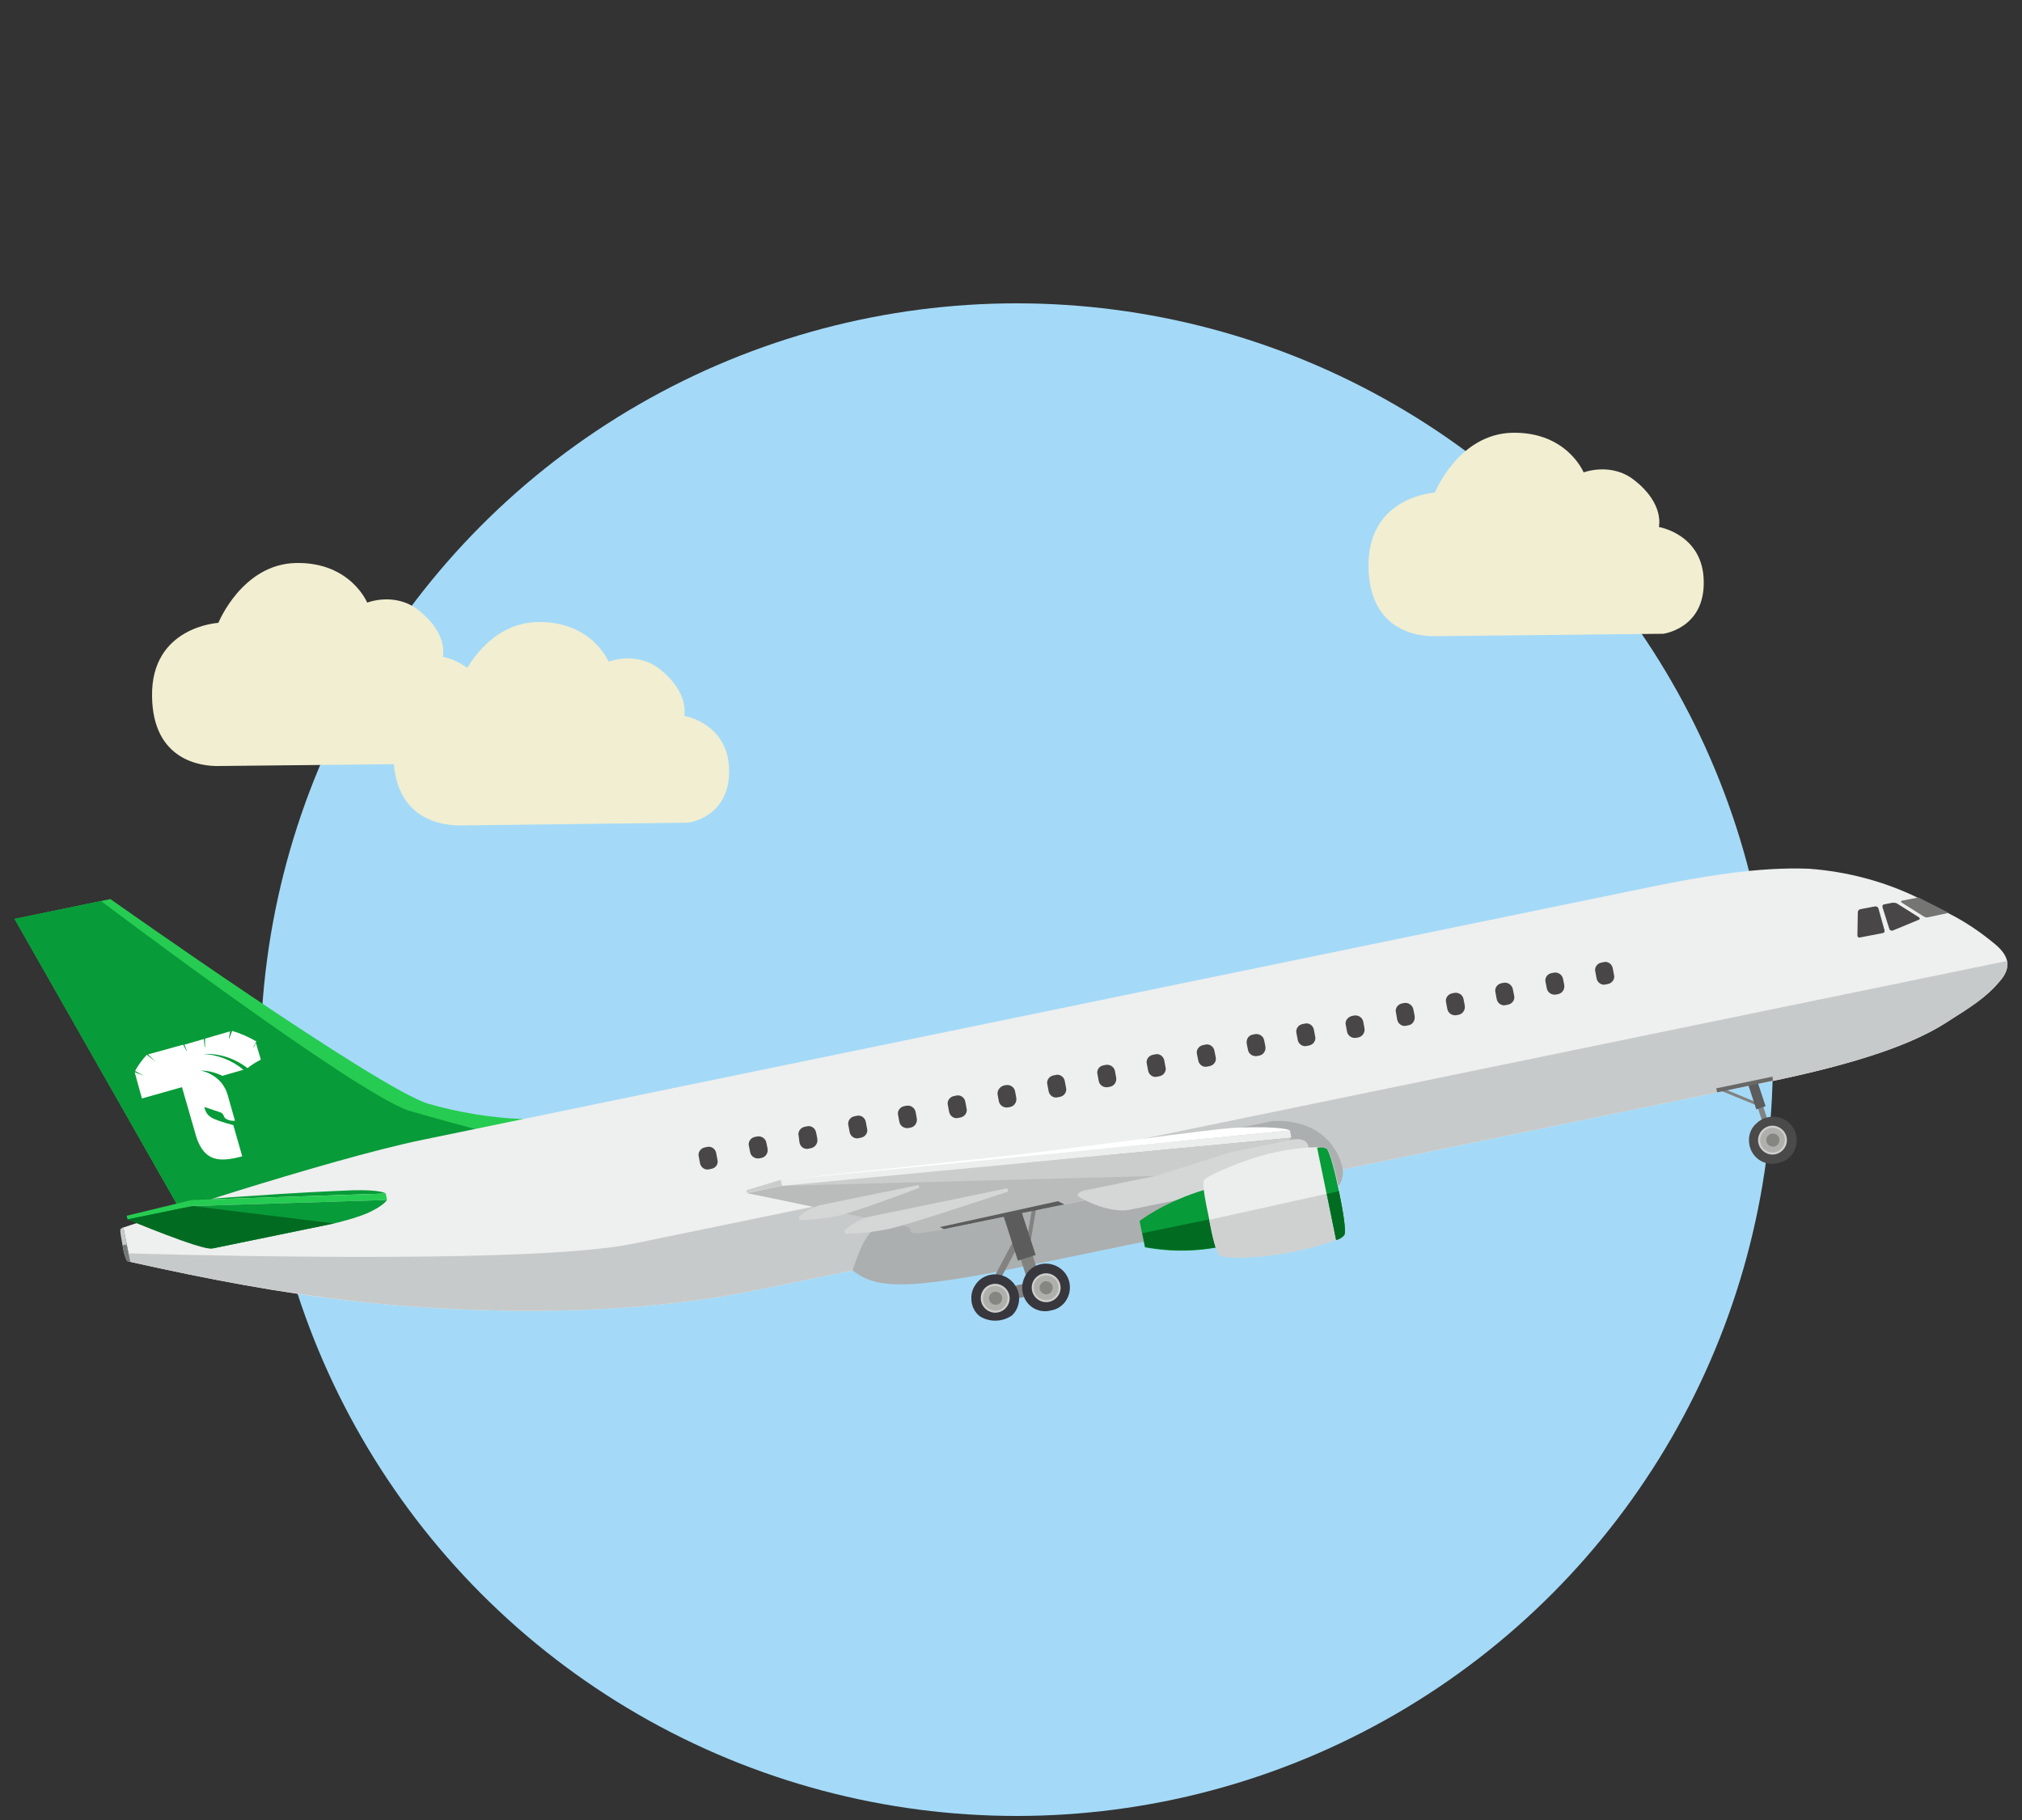 <?xml version="1.0" encoding="utf-8"?>
<!-- Generator: Adobe Illustrator 25.2.0, SVG Export Plug-In . SVG Version: 6.00 Build 0)  -->
<svg version="1.1" id="Layer_1" xmlns="http://www.w3.org/2000/svg" xmlns:xlink="http://www.w3.org/1999/xlink" x="0px" y="0px"
	 viewBox="0 0 500 450" style="enable-background:new 0 0 500 450;" xml:space="preserve">
<rect x="0" y="0" width="500" height="450" fill="#333333" stroke="none"/>
<style type="text/css">
	.st0{fill:#A4DAF8;}
	.st1{fill:#26CC51;}
	.st2{fill:#089B39;}
	.st3{fill:#EEEFEF;}
	.st4{fill:#757573;}
	.st5{fill:#484647;}
	.st6{fill:#C7CACA;}
	.st7{fill:#CBCDCD;}
	.st8{fill:#ACAFAF;}
	.st9{fill:#ECEDED;}
	.st10{fill:#FFFFFF;}
	.st11{fill:#BABCBC;}
	.st12{fill:#006B21;}
	.st13{fill:#D5D7D7;}
	.st14{fill:#CFD1D1;}
	.st15{fill:#737878;}
	.st16{fill:#828281;}
	.st17{fill:#4A4A4A;}
	.st18{fill:#CFCFCD;}
	.st19{fill:#5B5C5B;}
	.st20{fill:#AFAFAC;}
	.st21{fill:#858581;}
	.st22{fill:#686867;}
	.st23{fill:#37373D;}
	.st24{fill:#F2EED1;}
</style>
<circle class="st0" cx="251.4" cy="262" r="187"/>
<path class="st1" d="M3.6,227.2l23.7-4.9c0,0,66.3,46.9,78.6,50.6c7.7,2.2,15.6,3.5,23.6,3.8l-84.3,23.6L3.6,227.2z"/>
<path class="st2" d="M3.6,227.2l21.4-4.4c0,0,64,48.3,76.4,51.9s21.4,5.8,21.4,5.8l-77.6,19.8L3.6,227.2z"/>
<path class="st3" d="M447.4,214.8c-12.7-0.5-26.4,1.8-42.2,5.1L171.5,268l-66.9,13.8c-23.9,4.9-74.1,21.7-74.1,21.7s1,4.9,1.7,8.5
	c19.8,4.4,36.9,7.7,56.1,9.8c22.8,2.5,62.9,4.6,99.2-2.9l83-17.1l165.8-34.1c24.1-4.9,37-9.8,44.7-14.7c6.6-4.2,10.1-6.3,13.6-10.5
	c3-3.5,2-6.3-1.2-9c-3.6-3-7.4-5.6-11.6-7.7c-3.7-1.8-4.8-2.4-7.5-3.8C465.9,217.9,456.7,215.5,447.4,214.8z"/>
<path class="st4" d="M470.3,222.7l4.1-0.8l7.5,3.8l-5.1,1.1c-0.4,0.1-0.8,0-1.1-0.2l-5.4-3.4C470,223,470,222.8,470.3,222.7z"/>
<path class="st5" d="M474.5,227.4c0.3-0.1,0.3-0.4,0-0.6l-5.4-3.4c-0.3-0.2-0.7-0.2-1.1-0.2l-2.1,0.4c-0.3,0.1-0.5,0.3-0.4,0.6
	c0,0,0,0,0,0.1l1.7,5.4c0.1,0.3,0.4,0.4,0.7,0.4c0,0,0,0,0.1,0L474.5,227.4z"/>
<path class="st5" d="M465.6,230.7c0.3-0.1,0.5-0.3,0.4-0.6c0,0,0,0,0-0.1l-1.5-5.4c-0.1-0.3-0.4-0.5-0.8-0.5l-3.7,0.7
	c-0.3,0.1-0.6,0.4-0.6,0.7l-0.1,5.8c0,0.3,0.2,0.5,0.4,0.5c0.1,0,0.1,0,0.2,0L465.6,230.7z"/>
<path class="st6" d="M156.6,307.5l339.7-69.9c0.3,1.5-0.2,3.1-1.7,4.9c-3.6,4.2-7,6.3-13.6,10.5c-7.8,4.9-20.7,9.8-44.7,14.7
	l-165.8,34.1l-83,17.1c-36.3,7.5-76.4,5.4-99.2,2.9c-19.2-2.2-36.3-5.4-56.1-9.8c-0.1-0.7-0.3-1.3-0.4-2.1
	C60.2,310.7,133.9,312.2,156.6,307.5z"/>
<path class="st5" d="M394.8,241.9c0.2,1.1,1.3,1.8,2.3,1.5l0,0l0.5-0.1c1.1-0.2,1.8-1.3,1.5-2.3l0,0l-0.3-1.6
	c-0.2-1.1-1.3-1.8-2.3-1.5L396,238c-1.1,0.2-1.8,1.3-1.5,2.3L394.8,241.9z"/>
<path class="st5" d="M383.7,240.6l0.5-0.1c1.1-0.2,2.1,0.5,2.3,1.5l0.3,1.5c0.2,1.1-0.5,2.1-1.5,2.3l-0.5,0.1
	c-1.1,0.2-2.1-0.5-2.3-1.5l-0.3-1.5C381.9,241.8,382.6,240.8,383.7,240.6z"/>
<path class="st5" d="M370.1,247c0.2,1.1,1.3,1.8,2.3,1.5l0,0l0.5-0.1c1.1-0.2,1.8-1.3,1.5-2.3l-0.3-1.5c-0.2-1.1-1.3-1.8-2.3-1.6
	l0,0l-0.5,0.1c-1.1,0.2-1.8,1.3-1.5,2.3l0,0L370.1,247z"/>
<path class="st5" d="M359.1,245.6l0.5-0.1c1.1-0.2,2.1,0.5,2.3,1.5l0.3,1.6c0.2,1.1-0.5,2.1-1.5,2.3l-0.5,0.1
	c-1.1,0.2-2.1-0.5-2.3-1.5l0,0l-0.3-1.6C357.3,246.9,358,245.8,359.1,245.6L359.1,245.6z"/>
<path class="st5" d="M345.5,252.1c0.2,1.1,1.3,1.8,2.3,1.5l0,0l0.5-0.1c1.1-0.2,1.7-1.3,1.5-2.4l-0.3-1.5c-0.2-1.1-1.3-1.8-2.3-1.6
	l0,0l-0.5,0.1c-1.1,0.2-1.8,1.3-1.5,2.3l0,0L345.5,252.1z"/>
<path class="st5" d="M334.3,251.2l0.5-0.1c1.1-0.2,2.1,0.5,2.3,1.5l0,0l0.3,1.6c0.2,1.1-0.5,2.1-1.5,2.3l-0.5,0.1
	c-1.1,0.2-2.1-0.5-2.3-1.5l-0.3-1.6C332.5,252.5,333.2,251.5,334.3,251.2L334.3,251.2z"/>
<path class="st5" d="M320.9,257.1c0.2,1.1,1.3,1.8,2.3,1.5l0,0l0.5-0.1c1.1-0.2,1.8-1.3,1.5-2.3l-0.3-1.6c-0.2-1.1-1.3-1.8-2.3-1.5
	l0,0l-0.5,0.1c-1.1,0.2-1.8,1.3-1.5,2.3L320.9,257.1z"/>
<path class="st5" d="M309.8,255.8l0.5-0.1c1.1-0.2,2.1,0.5,2.3,1.5l0.3,1.5c0.2,1.1-0.5,2.1-1.5,2.3l-0.5,0.1
	c-1.1,0.2-2.1-0.5-2.3-1.5l-0.3-1.5C308.1,257,308.7,256,309.8,255.8z"/>
<path class="st5" d="M296.3,262.2c0.2,1.1,1.3,1.8,2.3,1.5l0.5-0.1c1.1-0.2,1.8-1.3,1.5-2.3l-0.3-1.5c-0.2-1.1-1.3-1.8-2.3-1.5l0,0
	l-0.5,0.1c-1.1,0.2-1.8,1.3-1.5,2.3L296.3,262.2z"/>
<path class="st5" d="M283.9,264.7c0.2,1.1,1.3,1.8,2.3,1.5l0.5-0.1c1.1-0.2,1.8-1.3,1.5-2.3l-0.3-1.6c-0.2-1.1-1.3-1.8-2.3-1.5
	l-0.5,0.1c-1.1,0.2-1.8,1.3-1.5,2.3L283.9,264.7z"/>
<path class="st5" d="M272.9,263.4l0.5-0.1c1.1-0.2,2.1,0.5,2.3,1.5l0.3,1.6c0.2,1.1-0.5,2.1-1.5,2.3l0,0l-0.5,0.1
	c-1.1,0.2-2.1-0.5-2.3-1.5l0,0l-0.3-1.6C271.1,264.7,271.7,263.6,272.9,263.4C272.8,263.4,272.8,263.4,272.9,263.4z"/>
<path class="st5" d="M259.3,269.8c0.2,1.1,1.3,1.8,2.3,1.5l0.5-0.1c1.1-0.2,1.8-1.3,1.5-2.3l-0.3-1.6c-0.2-1.1-1.3-1.8-2.3-1.5
	l-0.5,0.1c-1.1,0.2-1.8,1.3-1.5,2.3L259.3,269.8z"/>
<path class="st5" d="M248.2,268.4l0.5-0.1c1.1-0.2,2.1,0.5,2.3,1.5l0,0l0.3,1.6c0.2,1.1-0.5,2.1-1.5,2.3l0,0l-0.5,0.1
	c-1.1,0.2-2.1-0.5-2.3-1.5l0,0l-0.3-1.6C246.5,269.7,247.2,268.7,248.2,268.4L248.2,268.4z"/>
<path class="st5" d="M234.7,274.9c0.2,1.1,1.3,1.8,2.3,1.5l0,0l0.5-0.1c1.1-0.2,1.8-1.3,1.5-2.3l-0.3-1.6c-0.2-1.1-1.3-1.8-2.3-1.5
	l-0.5,0.1c-1.1,0.2-1.8,1.3-1.5,2.3L234.7,274.9z"/>
<path class="st5" d="M223.6,273.5l0.5-0.1c1.1-0.2,2.1,0.5,2.3,1.5l0,0l0.3,1.6c0.2,1.1-0.5,2.1-1.5,2.3l0,0l-0.5,0.1
	c-1.1,0.2-2.1-0.5-2.3-1.5l0,0l-0.3-1.6C221.8,274.8,222.5,273.7,223.6,273.5L223.6,273.5L223.6,273.5z"/>
<path class="st5" d="M210.1,279.9c0.2,1.1,1.3,1.8,2.3,1.5l0,0l0.5-0.1c1.1-0.2,1.8-1.3,1.5-2.3l-0.3-1.6c-0.2-1.1-1.3-1.8-2.3-1.5
	l-0.5,0.1c-1.1,0.2-1.8,1.3-1.5,2.3L210.1,279.9z"/>
<path class="st5" d="M197.7,282.5c0.2,1.1,1.3,1.8,2.3,1.5l0.5-0.1c1.1-0.2,1.8-1.3,1.6-2.3c0,0,0,0,0-0.1l-0.3-1.5
	c-0.2-1.1-1.3-1.8-2.3-1.5l-0.5,0.1c-1.1,0.2-1.8,1.3-1.5,2.3L197.7,282.5z"/>
<path class="st5" d="M186.7,281.1l0.5-0.1c1.1-0.2,2.1,0.5,2.3,1.5l0.3,1.5c0.2,1.1-0.5,2.1-1.5,2.3l-0.5,0.1
	c-1.1,0.2-2.1-0.5-2.3-1.5l-0.3-1.5C184.9,282.4,185.6,281.3,186.7,281.1z"/>
<path class="st5" d="M173.1,287.6c0.2,1.1,1.3,1.8,2.3,1.5l0.5-0.1c1.1-0.2,1.8-1.2,1.5-2.3l0,0l-0.3-1.6c-0.2-1.1-1.3-1.8-2.3-1.5
	l0,0l-0.5,0.1c-1.1,0.2-1.8,1.3-1.5,2.3L173.1,287.6z"/>
<polygon class="st7" points="184.7,294.9 193.4,293.2 193.1,291.7 184.6,294.3 "/>
<path class="st8" d="M210.8,314.1c5.6,4.3,11.9,5.4,44.5-1.4l63.9-13.2c10.9-2.2,13.4-7.2,12.8-10.6c-1.4-6.6-7.3-12.3-17.4-11.7
	l-63.1,13C214.7,297.8,214.2,304.8,210.8,314.1z"/>
<polygon class="st9" points="319,279.5 193.1,291.7 193.4,293.2 319.3,281.3 "/>
<path class="st10" d="M319,279.5l-125.9,12.3c0,0,21.2-2.3,49.4-5.3c23.9-2.5,56.4-7.4,63.6-7.7C317.6,278.4,319,279.5,319,279.5z"
	/>
<path class="st7" d="M319.3,281.3c0,0-1.2,1.8-5.7,4.3c-4.6,2.4-14.7,4.9-14.7,4.9l-64.8,13.3l-49.4-8.8l8.7-1.8L319.3,281.3z"/>
<path class="st11" d="M298.8,290.4l-64.9,13.4c-2.2,0.5-4.4,0.9-6.6,1.1c-0.9,0.1-2.2,0-2.2-0.6s0-0.9-2.5-1.4l-37.8-7.9l8.7-1.8
	L298.8,290.4z"/>
<path class="st2" d="M95.4,295.1l-48,1.6l11.6-0.8c15.3-1.1,23.5-1.4,28.1-1.6C94.4,294.1,95.4,295.1,95.4,295.1z"/>
<polygon class="st1" points="31.6,301.6 47.7,298.2 47.4,296.7 31.3,300.6 "/>
<polygon class="st1" points="95.4,295.1 47.4,296.7 47.7,298.2 95.7,296.7 "/>
<path class="st2" d="M95.7,296.7c0,0-0.7,1.2-3.7,2.7c-2.9,1.6-9.4,3.1-9.4,3.1l-30.1,6.2l-21-7.2l16.1-3.3L95.7,296.7z"/>
<path class="st12" d="M82.6,302.5c0,0-18.9,3.9-30.2,6.2c-2.5,0.5-20.9-7.2-20.9-7.2l16.1-3.3L82.6,302.5z"/>
<path class="st13" d="M323.6,283.7c0,0-0.1-2.7-4.2-1.9l-15.1,3.1l-18.3,5.8l-17.1,3.5c-1.2,0.2-2.6,0.6-2.4,1.5
	c2.1,1.5,8.4,4.3,12.9,3.4l17.6-3.6L323.6,283.7z"/>
<path class="st2" d="M298.1,294.1c-10.4,3.1-16.3,7.8-16.3,7.8l1.3,6.5c6.5,1.2,13.1,1.1,19.5-0.3
	C302.1,300.8,301.6,299.1,298.1,294.1z"/>
<path class="st12" d="M301,301.1l-18.5,3.8l0.7,3.4c6.5,1.2,13.1,1.1,19.5-0.3C302.1,300.8,304.6,306.2,301,301.1z"/>
<path class="st9" d="M328,284c-0.9-0.5-5.5-0.6-12.7,0.9s-16.8,5.8-17.5,6.8s0.5,6.3,1.3,10.2c0.8,3.9,1.6,7.8,2.6,8.4
	c1.3,0.9,9.6,0.9,18.2-0.9c7.2-1.5,12.1-3.3,12.6-4.1s-0.4-6.5-1.3-10.9S328.9,284.5,328,284z"/>
<path class="st14" d="M331.1,294.5c0.9,4.3,1.9,10,1.3,10.9s-5.4,2.6-12.6,4.1c-8.6,1.8-16.9,1.8-18.2,0.9c-0.9-0.6-1.9-5-2.6-8.8
	L331.1,294.5z"/>
<path class="st2" d="M328,284c0.8,0.5,2.2,6.1,3.1,10.5s1.9,10,1.3,10.9c-0.5,0.6-1.2,1-2,1.2l-4.7-22.8
	C326.5,283.6,327.3,283.7,328,284z"/>
<path class="st13" d="M209,305.1c3.6-0.1,7.1-0.5,10.6-1.2c4.9-1,29.7-9.3,29.7-9.3l-0.2-0.8l-34.4,7.1c-2.7,0.6-5.9,3.3-5.9,3.3
	L209,305.1z"/>
<path class="st13" d="M197.7,301.7c3.1-0.1,6.2-0.4,9.2-1c4.3-0.9,20.4-7,20.4-7l-0.1-0.7l-24.5,5c-1.9,0.6-3.6,1.5-5.1,2.8
	L197.7,301.7z"/>
<path class="st12" d="M331.1,294.5c0.9,4.3,1.9,10,1.3,10.9c-0.5,0.6-1.2,1-2,1.2l-2.3-11.4L331.1,294.5z"/>
<path class="st6" d="M29.8,303.9c-0.2,0.3,0.2,2.4,0.5,4c0.2,1.3,0.5,2.7,1.1,3.9c0.3,0.1,0.6,0.2,0.8,0.1l-1.7-8.5
	C30.2,303.6,30,303.7,29.8,303.9z"/>
<path class="st15" d="M30.3,307.9c0.2,1.3,0.5,2.7,1.1,3.9c0.3,0.1,0.6,0.2,0.8,0.1l-0.9-4.2L30.3,307.9z"/>
<polygon class="st16" points="435.1,273.6 435.4,273 426.5,269.3 425.8,269.8 "/>
<polygon class="st16" points="435.8,277.4 437.1,277 434,267.3 432.7,267.7 "/>
<path class="st17" d="M432.6,283.1c0.6,3.1,3.5,5.1,6.6,4.6c0.1,0,0.3-0.1,0.4-0.1c1.1-0.2,2.1-0.7,2.9-1.4c2.3-2.3,2.4-6,0.2-8.3
	s-6-2.4-8.3-0.2C432.8,279,432.2,281.1,432.6,283.1L432.6,283.1z"/>
<path class="st18" d="M434.8,282.6c0.4,1.9,2.3,3.2,4.2,2.8s3.2-2.3,2.8-4.2c-0.4-1.9-2.3-3.2-4.2-2.8
	C435.7,278.8,434.4,280.7,434.8,282.6L434.8,282.6z"/>
<polygon class="st19" points="434.3,274.3 436.6,273.5 434.6,267.5 432.2,267.9 "/>
<path class="st20" d="M435.3,282.5c0.3,1.7,2,2.7,3.6,2.4s2.7-2,2.4-3.6c-0.3-1.7-2-2.7-3.6-2.4l0,0
	C436.1,279.2,435,280.8,435.3,282.5L435.3,282.5z"/>
<path class="st21" d="M436.8,282.2c0.2,0.9,1,1.4,1.9,1.3c0.9-0.2,1.4-1,1.3-1.9s-1-1.4-1.9-1.3l0,0
	C437.2,280.5,436.6,281.3,436.8,282.2L436.8,282.2z"/>
<polygon class="st22" points="424.6,270.1 438.4,267.2 438.3,266.2 424.4,269.1 "/>
<rect x="252.1" y="304.2" transform="matrix(0.951 -0.309 0.309 0.951 -83.425 93.553)" class="st16" width="3.1" height="11.9"/>
<polygon class="st16" points="264.4,318.4 263.9,316.3 263.1,315.4 251.8,317.7 244.9,320.2 245.3,322.3 "/>
<path class="st23" d="M252.9,319.6c0.6,3.1,3.5,5.1,6.6,4.5c0.1,0,0.3-0.1,0.4-0.1c1.3-0.2,2.5-0.9,3.4-2c2-2.6,1.6-6.3-1-8.3
	s-6.3-1.6-8.3,1C253,316.1,252.5,317.9,252.9,319.6L252.9,319.6z"/>
<rect x="240.8" y="311.8" transform="matrix(0.47 -0.882 0.882 0.47 -144.178 385.016)" class="st16" width="15.7" height="1.6"/>
<path class="st18" d="M255.2,319.1c0.4,1.9,2.3,3.2,4.2,2.8s3.2-2.3,2.8-4.2s-2.3-3.2-4.2-2.8l0,0
	C256,315.3,254.8,317.2,255.2,319.1L255.2,319.1z"/>
<rect x="250.3" y="303.1" transform="matrix(0.166 -0.986 0.986 0.166 -86.758 504.565)" class="st16" width="9.5" height="1"/>
<path class="st23" d="M240.2,321.1c0,1.7,0.7,3.2,2,4.3c2.5,1.6,5.7,1.5,8.1-0.2c2.3-2.3,2.3-6.1-0.1-8.4c-2.3-2.3-6.1-2.3-8.4,0.1
	C240.8,318,240.1,319.5,240.2,321.1L240.2,321.1z"/>
<path class="st18" d="M242.6,321.7c0.4,1.9,2.3,3.2,4.2,2.8c1.9-0.4,3.2-2.3,2.8-4.2c-0.4-1.9-2.3-3.2-4.2-2.8l0,0
	C243.4,317.9,242.2,319.8,242.6,321.7z"/>
<path class="st20" d="M243.1,321.6c0.3,1.7,2,2.7,3.6,2.4c1.7-0.3,2.7-2,2.4-3.6c-0.3-1.7-2-2.7-3.6-2.4l0,0
	C243.8,318.3,242.8,320,243.1,321.6z"/>
<path class="st20" d="M255.7,319c0.3,1.7,2,2.7,3.6,2.4c1.7-0.3,2.7-2,2.4-3.6c-0.3-1.7-2-2.7-3.6-2.4l0,0
	C256.4,315.7,255.3,317.3,255.7,319L255.7,319z"/>
<path class="st21" d="M257.1,318.7c0.2,0.9,1,1.4,1.9,1.3c0.9-0.2,1.4-1,1.3-1.9c-0.2-0.9-1-1.4-1.9-1.3
	C257.5,317,256.9,317.9,257.1,318.7L257.1,318.7z"/>
<path class="st21" d="M244.6,321.3c0.2,0.9,1,1.4,1.9,1.3c0.9-0.2,1.4-1,1.3-1.9c-0.2-0.9-1-1.4-1.9-1.3
	C245,319.6,244.4,320.4,244.6,321.3L244.6,321.3z"/>
<polygon class="st19" points="251.7,311.7 256.1,310.3 252.6,299.6 248.2,300.8 "/>
<polygon class="st19" points="233.4,303.9 263.2,297.8 261.6,297 232.4,303.4 "/>
<path class="st24" d="M354.9,157.3c-4.3,0.1-16.3-1.3-16.5-17.2c-0.2-17.4,16.4-18.3,16.4-18.3s5.9-14.6,19.3-14.8
	c13.4-0.2,17.5,9.8,17.5,9.8s6.8-2.6,12.5,1.9c7.6,5.9,6.1,11.6,6.1,11.6s11,1.8,11.1,13.5c0.2,11.6-10,12.9-10,12.9L354.9,157.3z"
	/>
<path class="st24" d="M113.8,204.1c-4.3,0-16.3-1.3-16.5-17.2c-0.2-17.4,16.4-18.3,16.4-18.3s5.9-14.6,19.3-14.8s17.5,9.8,17.5,9.8
	s6.8-2.7,12.6,1.8c7.5,5.9,6.1,11.6,6.1,11.6s11,1.8,11.1,13.5s-10.1,12.9-10.1,12.9L113.8,204.1z"/>
<path class="st24" d="M54.1,189.4c-4.3,0.1-16.3-1.3-16.5-17.2C37.3,154.9,54,154,54,154s5.9-14.6,19.3-14.8s17.5,9.8,17.5,9.8
	s6.8-2.7,12.6,1.8c7.6,5.9,6.1,11.6,6.1,11.6s11,1.8,11.1,13.5s-10,12.9-10,12.9L54.1,189.4z"/>
<path class="st10" d="M63.3,257.9l1.2,4.1c-1.2,0.6-2.3,1.3-3.3,2.1c-3.1-2.4-6.9-3.7-10.9-3.5H50c3.7,0.1,7.3,1.5,10.2,3.9L55,266
	c-1.7-0.8-3.5-1.3-5.4-1.3c2,0.4,3.9,1.5,5.2,3.1c0.4,0.5,0.7,1,1,1.6c0.2,0.6,0.5,1.1,0.6,1.7l1.7,6c-0.8,0.1-1.6-0.1-2.3-0.5
	c-0.6-0.5-0.4-1.3-1.4-1.6l-3.9-1.3c0.7,2.4,1.4,2.9,7.2,4.5l2.2,7.7c-5.9,1.6-9.3,1.1-11.3-4.6L45,268.8l-9.9,2.8l-1.8-6.5l2.3,0.9
	l0,0l-2.2-1.2c0.8-1.5,1.8-2.8,2.9-4l2.2,1.7l0,0l-1.9-1.8l8.7-2.4l0.8,1.5h0.1l-0.6-1.5l4.8-1.4l0.2,2h0.1v-2.1l6.2-1.8l-0.3,1.8
	h0.1l0.7-1.9c2.1,0.6,4.1,1.5,6,2.6l-0.8,1.4h0.1L63.3,257.9z"/>
</svg>

